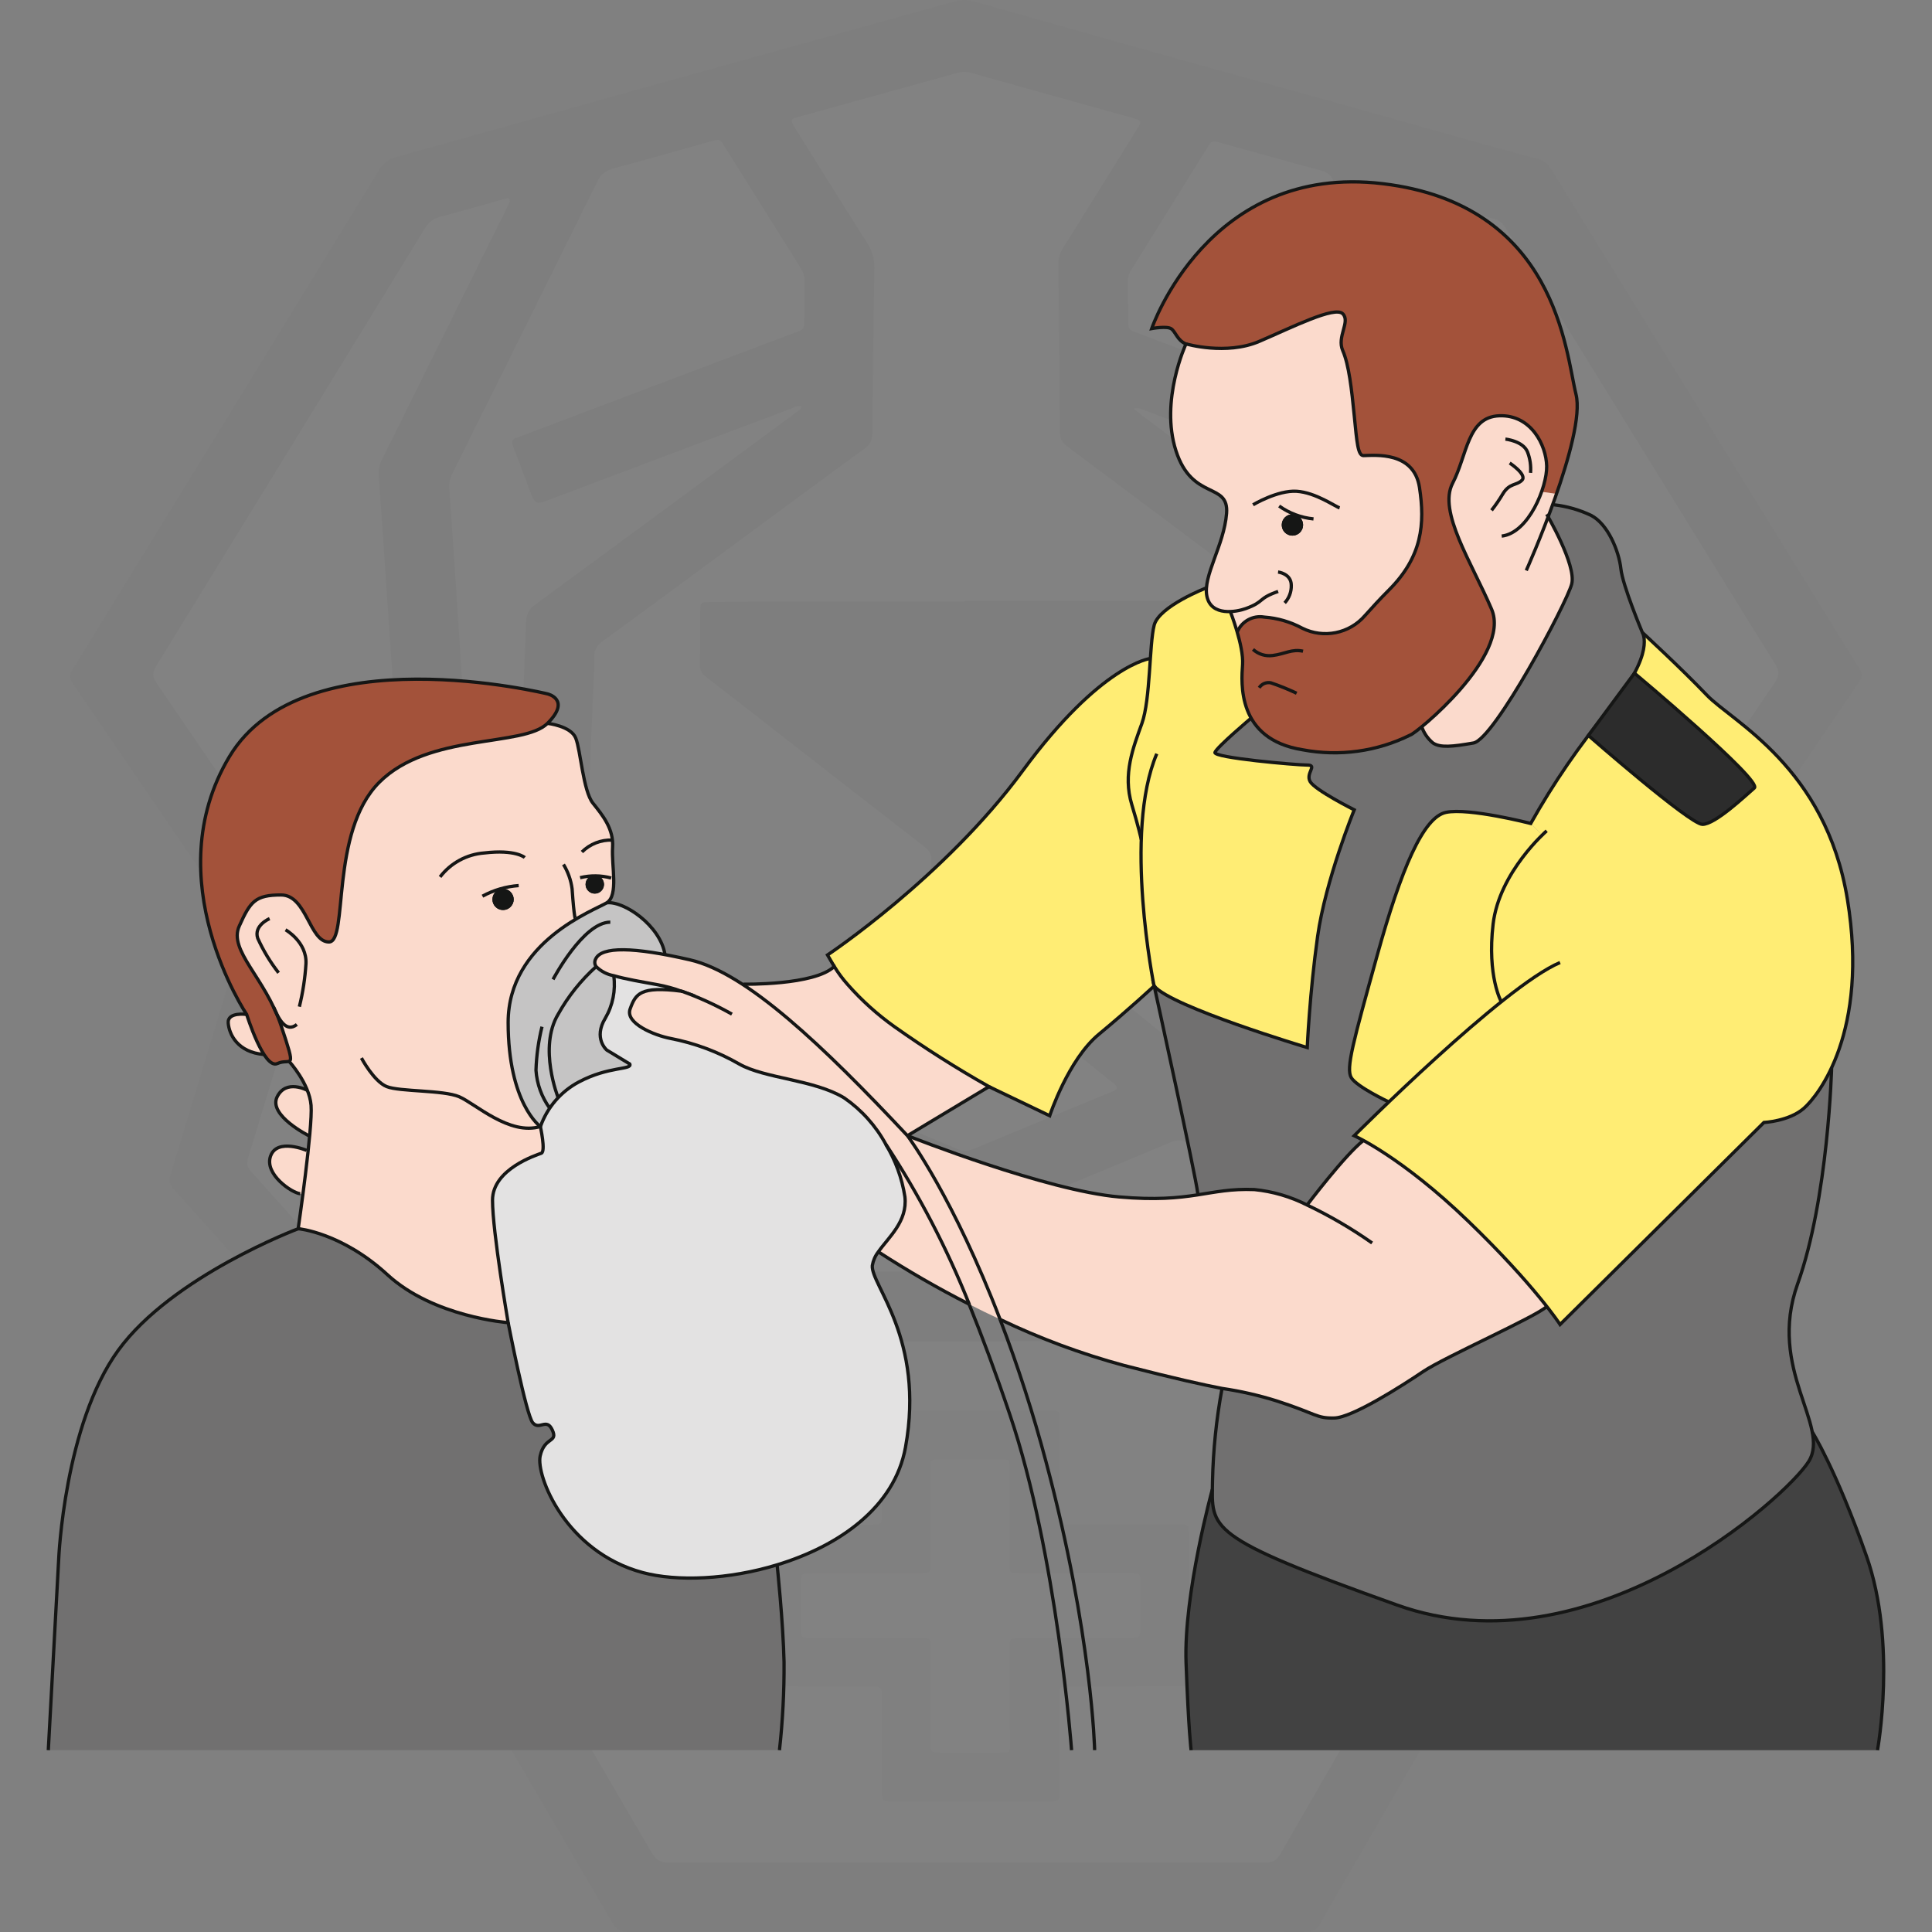 <?xml version="1.0" encoding="UTF-8"?><svg id="Layer_1" xmlns="http://www.w3.org/2000/svg" viewBox="0 0 1000 1000"><rect x="0" y="0" width="1000" height="1000" fill="#808080" stroke="none"/><defs><style>.cls-1{fill:#2c2c2c;}.cls-1,.cls-2{stroke:#151615;stroke-miterlimit:10;stroke-width:1.7px;}.cls-3{fill:#fff;}.cls-2{fill:none;}.cls-4{fill:#c5c4c4;}.cls-5{fill:#fbdacc;}.cls-6{opacity:.02;}.cls-7{fill:#ffed74;}.cls-8{fill:#717070;}.cls-9{fill:#a3523a;}.cls-10{fill:#333;}.cls-11{fill:#424242;}.cls-12{fill:#e3e2e2;}.cls-13{fill:#979593;}.cls-14{fill:#151615;}</style></defs><g class="cls-6"><path class="cls-10" d="m500.188,999.897c-58.275.002-116.551-.047-174.826.103-4.239.011-6.445-1.361-8.557-4.986-31.178-53.51-62.485-106.946-93.909-160.312-2.213-3.759-2.514-6.54-.129-10.381,6.625-10.667,12.787-21.62,19.109-32.475,2.304-3.956,2.292-3.99-.881-7.537-37.682-42.129-75.369-84.253-113.056-126.378-12.679-14.172-25.304-28.393-38.093-42.465-2.158-2.374-2.53-4.366-1.592-7.44,12.161-39.857,24.128-79.773,36.275-119.634,1.061-3.48.844-6.12-1.278-9.22-28.58-41.748-56.989-83.613-85.578-125.356-1.911-2.79-1.741-4.621-.07-7.338,53.004-86.192,105.947-172.421,158.791-258.711,2.177-3.555,4.791-5.412,8.772-6.515,41.828-11.59,83.588-23.426,125.4-35.076,54.568-15.203,109.169-30.284,163.738-45.483,3.308-.921,6.389-.927,9.69.003,52.515,14.792,104.972,29.797,157.601,44.173,44.898,12.264,89.565,25.347,134.502,37.462,3.064.826,5.071,2.448,6.755,5.182,45.845,74.415,91.773,148.779,137.686,223.152,7.331,11.876,14.599,23.792,22.033,35.604,1.496,2.377,1.57,3.957-.124,6.444-28.584,41.957-56.991,84.035-85.563,126.002-2.118,3.111-2.234,5.784-1.191,9.23,11.829,39.047,23.421,78.167,35.381,117.174,1.56,5.089,1.011,8.356-2.642,12.415-49.254,54.717-98.31,109.612-147.372,164.502-5.158,5.771-5.558,3.993-1.229,11.363,6.009,10.228,11.935,20.508,18.151,30.609,1.812,2.944,1.747,5.102.023,8.069-25.422,43.739-50.715,87.552-76.042,131.346-6.113,10.571-12.426,21.034-18.253,31.76-2.073,3.817-4.597,4.803-8.696,4.794-58.275-.12-116.551-.082-174.826-.08h0Z"/><path class="cls-3" d="m499.284,311.355c-32.103,0-64.205-.024-96.308.013-11.861.014-23.721.157-35.582.268-4.858.045-4.909.076-4.948,4.975-.073,9.073.055,18.15-.191,27.218-.081,2.977.927,4.81,3.214,6.57,13.826,10.635,27.557,21.394,41.321,32.111,23.945,18.645,47.868,37.318,71.872,55.888,2.44,1.888,3.605,3.872,3.473,7.009-.248,5.924-.293,11.867-.119,17.793.092,3.12-1.057,5.113-3.453,7.044-21.591,17.403-43.09,34.921-64.615,52.405-17.87,14.515-35.743,29.027-53.608,43.55-3.135,2.548-5.71,1.989-7.726-1.676-15.625-28.435-31.176-56.912-46.943-85.268-2.486-4.472-3.399-8.873-3.174-13.925,1.701-38.166,3.232-76.34,4.804-114.512.136-3.312.384-6.639.213-9.94-.209-4.022,1.207-6.661,4.592-9.118,22.445-16.294,44.709-32.839,67.036-49.297,22.747-16.768,45.46-33.582,68.295-50.23,2.994-2.183,4.133-4.492,4.155-8.195.171-28.438.491-56.875.965-85.309.079-4.74-1.002-8.714-3.562-12.733-12.557-19.716-24.876-39.585-37.269-59.406-2.924-4.676-2.876-4.846,2.076-6.217,27.382-7.583,54.774-15.129,82.146-22.747,2.285-.636,4.364-.563,6.641.077,27.186,7.643,54.394,15.204,81.595,22.791,1.51.421,3.037.808,4.5,1.361,1.336.505,1.927,1.468,1.087,2.876-.715,1.198-1.429,2.398-2.165,3.583-12.523,20.151-25.022,40.317-37.613,60.425-1.551,2.478-2.186,4.932-2.155,7.857.294,27.742.478,55.485.663,83.228.056,8.368.028,8.349,6.955,13.532,43.999,32.917,87.962,65.88,132.04,98.69,3.436,2.557,4.89,5.317,5.051,9.529,1.129,29.462,2.441,58.917,3.72,88.373.56,12.895,1.144,25.79,1.804,38.68.148,2.886-.454,5.413-1.862,7.966-16.26,29.48-32.434,59.006-48.642,88.514-2.703,4.921-2.719,4.893-7.058,1.377-38.756-31.403-77.516-62.802-116.274-94.202-.948-.768-1.813-1.673-2.848-2.295-2.893-1.74-3.693-4.234-3.536-7.516.275-5.747.377-11.519.166-17.267-.123-3.361,1.161-5.405,3.75-7.407,29.53-22.834,58.976-45.776,88.443-68.69,7.849-6.103,15.635-12.289,23.578-18.267,2.354-1.772,3.207-3.726,3.142-6.629-.212-9.419-.157-18.843-.234-28.265-.039-4.743-.068-4.788-4.996-4.792-26.345-.016-52.69-.008-79.035-.008h-53.384v.21l.003-.002Z"/><path class="cls-3" d="m500.194,964.035c-51.301,0-102.602-.06-153.903.106-4.464.015-6.836-1.528-9.01-5.263-24.22-41.619-48.557-83.171-73.006-124.655-2.029-3.443-2.136-5.982-.074-9.484,24.515-41.648,48.91-83.368,73.181-125.159,2.194-3.778,4.633-5.19,9.051-5.182,53.22.093,106.44-.003,159.659-.103,44.319-.084,88.638-.232,132.958-.37,5.233-.016,10.478.045,15.694-.291,3.456-.222,5.317,1.111,7.034,4.058,13.349,22.915,26.878,45.724,40.341,68.572,11.338,19.24,22.581,38.536,34.074,57.682,1.9,3.165,1.838,5.454.021,8.579-24.555,42.231-49.026,84.511-73.365,126.867-2.006,3.49-4.202,4.747-8.23,4.736-51.475-.14-102.951-.092-154.426-.092h0Z"/><path class="cls-3" d="m848.708,522.957c2.205,7.351,4.352,14.508,6.499,21.666,5.358,17.868,10.614,35.769,16.159,53.579,1.121,3.602.672,6.022-1.877,8.859-41.387,46.065-82.663,92.229-123.966,138.369-2.094,2.339-4.201,4.666-6.311,6.991-1.377,1.517-2.607,1.529-3.699-.346-1.58-2.713-3.205-5.4-4.798-8.105-16.024-27.205-32.098-54.38-47.997-81.658-1.897-3.255-3.968-4.494-7.793-4.48-52.861.188-105.722.167-158.583.263-63.501.115-127.002.334-190.503.347-4.369,0-6.814,1.306-9.036,5.16-16.646,28.861-33.546,57.575-50.387,86.322-.866,1.479-1.496,3.164-2.979,4.203-1.983-.392-2.874-1.997-3.998-3.252-43.177-48.208-86.319-96.446-129.552-144.603-2.057-2.292-2.29-4.227-1.426-7.043,7.362-24,14.58-48.044,21.841-72.075.101-.334.212-.665.315-.998.303-.974.244-2.272,1.409-2.627,1.582-.481,2.03,1.03,2.67,1.966,7.191,10.511,14.348,21.045,21.514,31.573.884,1.298,1.802,2.574,2.642,3.9,1.165,1.839,2.462,2.066,4.337.853,6.151-3.978,12.384-7.829,18.578-11.741,23.595-14.905,47.187-29.814,70.78-44.722.147-.093.296-.184.444-.277,4.4-2.74,4.429-2.756,6.934,1.802,15.206,27.667,30.398,55.343,45.595,83.015,5.626,10.244,11.244,20.491,16.884,30.728,2.428,4.407,2.467,4.419,6.247,1.354,12.057-9.777,24.194-19.457,36.08-29.438,3.141-2.637,5.659-2.836,9.355-1.276,33.092,13.962,66.297,27.657,99.386,41.627,4.36,1.841,8.062,1.824,12.403.004,33.286-13.951,66.683-27.636,99.958-41.615,4.096-1.721,6.878-1.315,10.262,1.523,11.757,9.863,23.778,19.411,35.708,29.068,3.907,3.162,3.938,3.158,6.313-1.171,20.137-36.701,40.271-73.403,60.395-110.111,3.072-5.604,7.368-6.64,12.888-3.109,27.875,17.921,55.741,35.858,83.609,53.79.44.283.917.532,1.294.885,2.197,2.056,3.658,1.091,4.92-1.102.607-1.055,1.36-2.027,2.045-3.038,7.043-10.4,14.07-20.811,21.149-31.186.942-1.381,1.512-3.198,4.293-3.873h-.001Z"/><path class="cls-3" d="m263.941,104.15c-.583,1.248-1.216,2.677-1.91,4.076-13.954,28.119-27.918,56.233-41.874,84.351-7.442,14.995-14.83,30.017-22.347,44.974-1.382,2.751-1.983,5.468-1.77,8.531,2.236,32.185,4.441,64.371,6.59,96.562,1.162,17.399,2.153,34.809,3.303,52.208,1.576,23.84,3.258,47.672,4.839,71.512.669,10.092,1.12,20.199,1.838,30.287.197,2.764-.524,4.556-2.995,6.001-4.966,2.904-9.753,6.111-14.637,9.157-4.183,2.608-4.244,2.619-6.954-1.329-6.317-9.204-12.587-18.441-18.87-27.668-29.356-43.108-58.673-86.244-88.143-129.274-2.221-3.244-2.205-5.495-.173-8.795,46.451-75.455,92.807-150.97,139.08-226.534,1.98-3.233,4.345-5.054,7.967-6.006,11.124-2.925,22.175-6.126,33.251-9.231,1.167-.327,2.413-1.025,2.803,1.18l.002-.002Z"/><path class="cls-3" d="m736.114,103.966c1.185-.945,2.374-.379,3.513-.061,11.248,3.137,22.464,6.396,33.749,9.396,3.219.856,4.893,2.93,6.5,5.537,28.37,46.027,56.789,92.024,85.197,138.027,17.87,28.938,35.673,57.917,53.691,86.762,2.266,3.628,2.295,6.121-.154,9.717-35.538,52.187-70.914,104.484-106.328,156.756-.489.722-.969,1.45-1.463,2.168-1.086,1.577-2.379,1.821-4.009.75-5.831-3.83-11.664-7.657-17.545-11.409-2.234-1.425-1.877-3.473-1.737-5.577.892-13.396,1.771-26.793,2.622-40.192,1.227-19.32,2.381-38.644,3.648-57.961,2.477-37.757,5.009-75.51,7.525-113.265.835-12.525,1.653-25.052,2.559-37.572.22-3.039-.273-5.76-1.66-8.54-21.559-43.223-43.04-86.485-64.499-129.759-.74-1.492-2.107-2.857-1.608-4.778h-.001Z"/><path class="cls-3" d="m414.914,210.311c-.755,2.181-2.459,2.895-3.826,3.903-44.637,32.924-89.257,65.87-133.998,98.651-3.496,2.562-4.729,5.274-4.872,9.498-1.049,31.029-2.355,62.049-3.575,93.072-.604,15.34-1.343,30.677-1.696,46.023-.088,3.807-1.334,6.058-4.592,7.87-4.697,2.613-9.153,5.66-13.501,8.389-1.789-.962-1.501-2.291-1.577-3.456-.912-14.097-1.766-28.197-2.716-42.292-1.561-23.137-3.222-46.268-4.764-69.406-1.23-18.447-2.306-36.904-3.524-55.352-1.194-18.095-2.469-36.185-3.739-54.276-.187-2.669.236-5.084,1.463-7.547,25.118-50.417,50.2-100.852,75.155-151.35,1.859-3.762,4.226-5.775,8.33-6.86,16.85-4.454,33.599-9.29,50.385-13.985,4.687-1.311,4.713-1.327,7.169,2.596,13.144,20.994,26.256,42.008,39.437,62.978,1.353,2.152,2.047,4.308,1.996,6.867-.133,6.628-.063,13.259-.121,19.889-.042,4.768-.058,4.817-4.378,6.452-16.956,6.416-33.928,12.788-50.887,19.197-30.494,11.523-60.982,23.06-91.473,34.591-.652.247-1.29.555-1.962.718-2.797.678-2.973,2.291-2.026,4.708,2.862,7.305,5.586,14.663,8.346,22.008,3.089,8.221,3.068,8.192,11.355,5.065,41.427-15.63,82.858-31.252,124.309-46.821,1.56-.586,3.091-1.687,5.284-1.131h-.002Z"/><path class="cls-3" d="m586.813,211.525c2.892-.717,4.408.381,5.99.976,41.621,15.641,83.228,31.321,124.836,46.996.326.123.638.285.966.403,3.901,1.398,3.928,1.407,5.543-2.727,1.65-4.224,3.246-8.468,4.852-12.709,1.543-4.078,3.071-8.161,4.6-12.244,1.644-4.39,1.656-4.432-2.98-6.192-19.888-7.551-39.783-15.082-59.68-22.608-27.397-10.363-54.801-20.71-82.196-31.079-4.671-1.768-4.712-1.803-4.803-6.694-.119-6.455-.088-12.913-.237-19.368-.054-2.361.502-4.41,1.754-6.418,13.2-21.171,26.34-42.38,39.529-63.558,2.233-3.586,2.32-3.61,6.817-2.37,17.478,4.821,34.921,9.772,52.436,14.455,2.886.772,4.428,2.281,5.658,4.783,8.7,17.687,17.468,35.34,26.236,52.994,16.139,32.495,32.163,65.048,48.57,97.406,2.654,5.234,2.713,10.271,2.352,15.666-1.26,18.794-2.498,37.59-3.75,56.385-1.647,24.715-3.329,49.428-4.939,74.146-1.191,18.276-2.265,36.559-3.442,54.836-.628,9.748-1.334,19.492-2.067,29.233-.277,3.677-.875,3.988-4.058,2.046-4.02-2.453-7.905-5.13-11.94-7.557-2.339-1.407-3.227-3.226-3.333-5.98-.939-24.583-2-49.162-3.065-73.741-.974-22.485-2.085-44.966-2.913-67.456-.137-3.718-2.061-5.573-4.68-7.529-43.749-32.676-87.461-65.402-131.173-98.128-1.495-1.12-2.905-2.354-4.885-3.966h.002Z"/><path class="cls-3" d="m578.224,563.304c-1.331,1.547-3.269,1.967-5.008,2.688-23.005,9.531-46.047,18.972-69.016,28.585-3.123,1.307-5.742,1.376-8.897.044-22.941-9.685-45.958-19.189-68.943-28.769-1.428-.595-3.014-.942-4.161-2.29-.139-1.623,1.243-2.268,2.25-3.086,24.067-19.553,48.143-39.095,72.238-58.614,3.452-2.796,3.52-2.763,7.049.093,23.694,19.18,47.384,38.366,71.053,57.577,1.312,1.065,3.021,1.841,3.436,3.772h0Z"/><path class="cls-13" d="m502.629,730.102c13.604,0,27.208-.02,40.811.009,4.861.011,4.922.065,4.925,4.956.009,15.176-.032,30.351-.053,45.527-.002,1.221-.019,2.442.005,3.663.089,4.661.093,4.739,4.644,4.753,11.336.034,22.673-.008,34.009-.022,7.848-.01,15.697-.068,23.545-.017,4.486.029,4.791.292,4.801,4.746.06,24.944.075,49.888.06,74.831-.003,4.218-.105,4.296-4.503,4.31-17.964.057-35.928.063-53.891.087-1.395.002-2.791-.026-4.186.008-4.35.105-4.436.114-4.46,4.389-.052,8.896-.004,17.792.005,26.688.009,7.849.067,15.699.016,23.548-.029,4.513-.247,4.753-4.761,4.766-16.743.046-33.486.021-50.229.021-10.639,0-21.278.032-31.916-.017-4.751-.022-5.019-.281-5.023-5.065-.015-15.699.037-31.398.059-47.096.002-1.395-.012-2.791-.045-4.186-.044-1.872-.987-2.922-2.885-2.996-1.393-.055-2.789-.057-4.184-.059-17.789-.026-35.579-.047-53.368-.073-1.395-.002-2.79-.042-4.185-.044-1.748-.002-2.517-.915-2.503-2.608.009-1.046-.024-2.093-.023-3.139.02-23.897.041-47.794.062-71.692,0-.523-.01-1.047.006-1.57.135-4.411.315-4.676,4.884-4.686,17.789-.04,35.579-.015,53.369-.015,1.395,0,2.791.025,4.186-.008,4.492-.105,4.588-.137,4.593-4.841.017-15.35-.024-30.7-.043-46.05-.001-1.221-.024-2.443.006-3.663.109-4.319.126-4.424,4.414-4.438,13.952-.046,27.905-.017,41.858-.018h0Z"/><path class="cls-3" d="m556.375,814.231c9.764,0,19.528-.037,29.292.017,4.199.023,4.524.324,4.562,4.424.076,8.021.069,16.043.007,24.065-.036,4.693-.372,5.026-5.111,5.034-18.308.034-36.615.014-54.923.015-1.22,0-2.443-.047-3.661.014-3.499.173-3.887.46-3.92,3.988-.077,8.195-.044,16.392-.021,24.588.026,9.066.072,18.131.15,27.197.028,3.222-.039,3.435-3.533,3.518-4.182.1-8.369.03-12.553.031-6.451,0-12.903.022-19.354-.008-5.561-.025-5.617-.057-5.627-5.469-.028-15.52.004-31.04-.018-46.56-.011-7.908.808-7.291-7.314-7.295-18.133-.009-36.266.008-54.4-.011-5.394-.006-5.426-.045-5.435-5.571-.012-7.498.007-14.997.061-22.495.038-5.332.11-5.404,5.718-5.409,18.308-.019,36.615-.007,54.923-.008,7.069,0,6.385.265,6.385-6.628,0-15.694-.048-31.389-.045-47.083.001-5.183.045-5.221,5.184-5.234,10.287-.027,20.574-.032,30.861.003,4.921.017,4.976.068,4.984,4.92.027,15.52.008,31.04.008,46.56,0,1.221-.037,2.443.011,3.662.143,3.651.163,3.757,3.952,3.779,9.938.057,19.876.019,29.815.019v-.061l.002-.002Z"/></g><g id="Groupe_10"><g id="Groupe_9"><path id="Tracé_131" class="cls-11" d="m966.104,805.379c15.842,45.118,5.695,100.501,5.695,100.501h-355.276s-1.309-9.61-2.619-45.184c-1.309-35.573,13.577-89.778,13.577-89.778h0c-.34,21.04,1.977,26.461,95.722,59.874,99.807,35.626,201.487-55.907,212.93-74.368,2.591-4.675,3.249-10.178,1.833-15.332,0,0,12.203,19.129,28.137,64.286Z"/><path id="Tracé_132" class="cls-7" d="m798.267,432.166l-5.957-5.944c11.728-20.883,25.312-40.667,40.588-59.114,24.458-29.197,17.152-39.698,17.152-39.698,0,0,20.333,18.723,33.374,32.418,13.04,13.695,61.668,37.184,72.77,105.712,6.664,41.19,0,69.523-8.17,87.028v.079c-3.376,7.893-8.269,15.046-14.402,21.053-7.62,6.664-20.674,7.28-20.674,7.28l-105.516,104.573s-2.095-3.234-6.874-9.348c-12.518-15.582-26.078-30.298-40.588-44.045-16.234-16.245-34.497-30.327-54.336-41.897-3.09-1.689-4.779-2.448-4.779-2.448,0,0,7.136-7.136,17.898-17.466,15.384-14.716,38.271-35.966,58.237-51.874,0,0-7.411-13.093-4.242-40.195,2.632-21.931,19.351-40.09,25.518-46.113Z"/><path id="Tracé_133" class="cls-8" d="m948.036,552.647c-.079,2.619-1.977,68.45-17.584,111.853-12.006,33.544,4.046,58.46,7.555,76.58,1.416,5.154.758,10.657-1.833,15.332-11.443,18.461-113.11,109.98-212.93,74.368-93.732-33.413-96.063-38.833-95.722-59.874,0-1.309,0-2.828.079-4.321.34-16.085,1.987-32.115,4.923-47.933,9.616,1.425,19.104,3.614,28.372,6.546,20.713,6.677,20.438,9.034,29.747,8.811,9.309-.223,35.089-16.707,46.035-24.065,10.946-7.358,58.394-28.385,63.867-33.649h0c4.779,6.101,6.874,9.348,6.874,9.348l105.529-104.573s13.093-.615,20.661-7.28c6.149-6.035,11.051-13.219,14.428-21.145Z"/><path id="Tracé_134" class="cls-8" d="m850.062,327.396s7.319,10.474-17.165,39.711c-15.282,18.442-28.867,38.227-40.588,59.114,0,0-32.182-8.249-43.966-5.735-11.784,2.514-23.148,29.367-35.573,74.276-12.425,44.909-16.209,58.237-13.355,63.003,2.854,4.766,19.417,12.582,19.417,12.582-10.749,10.33-17.885,17.466-17.885,17.466,0,0,1.676.759,4.766,2.448-9.532,7.397-29.145,33.4-29.145,33.4-8.543-4.294-17.799-6.987-27.312-7.947-9.802-.167-19.593.742-29.197,2.71v-.589c-.956-8.772-21.891-104.455-22.546-107.427,8.89,10.749,79.133,31.803,79.133,31.803,0,0,1.218-28.294,5.381-57.543,4.164-29.25,18.998-65.464,18.998-65.464,0,0-20.294-10.186-22.808-14.599-2.514-4.412,4.124-8.589-1.584-8.589s-48.653-3.81-47.711-6.546c.943-2.736,18.71-17.78,18.71-17.78,4.268,7.502,12.163,14.075,26.696,16.353,18.866,3.596,38.39.92,55.592-7.62,2.145-1.186,4.145-2.618,5.957-4.268,1.125,3.289,3.131,6.205,5.8,8.432,3.81,2.514,10.173,1.898,20.949,0,10.775-1.898,48.313-72.469,50.866-82.302,2.186-8.51-9.165-29.367-12.203-34.788.799-2.095,1.61-4.229,2.409-6.442l.576.183c6.626.769,13.083,2.613,19.116,5.46,8.89,4.465,14.599,18.762,15.554,27.652.956,8.89,11.116,33.046,11.116,33.046Z"/><path id="Tracé_135" class="cls-9" d="m815.732,204.1c2.619,10.474-3.273,32.038-10.068,51.599l-7.738-1.139c1.62-4.245,2.505-8.734,2.619-13.276-.236-10.789-8.013-26.696-24.562-26.042-16.549.655-16.497,20.281-24.13,34.932-7.633,14.651,9.833,40.994,20.176,65.137,8.379,19.561-22.625,49.753-36.163,60.869-1.811,1.647-3.805,3.079-5.944,4.268-17.205,8.545-36.734,11.226-55.605,7.633-14.586-2.291-22.441-8.851-26.696-16.392-5.839-10.226-4.844-22.258-4.465-27.796-.065-5.683-1.006-11.323-2.789-16.72,2.275-5.512,8.045-8.733,13.931-7.777,6.876.504,13.568,2.454,19.639,5.722,11.06,5.527,24.462,2.829,32.523-6.546,3.587-4.072,7.712-8.537,12.32-13.093,17.361-17.374,18.723-34.343,15.869-53.092-2.854-18.749-22.886-16.667-28.988-16.51-2.894,0-3.43-7.018-4.766-20.713-1.336-13.695-2.789-26.356-5.983-33.636s4.15-14.952,0-19.076c-4.15-4.124-26.042,6.992-43.207,14.311-17.165,7.319-37.969,1.309-37.969,1.309-4.491-1.912-5.342-6.219-7.555-7.856-2.213-1.637-10.147-.118-10.147-.118,0,0,29.21-85.811,119.486-75.009,90.276,10.802,94.78,87.382,100.213,109.011Z"/><path id="Tracé_136" class="cls-5" d="m797.926,254.521l7.738,1.139c-.642,1.833-1.309,3.627-1.951,5.42-.786,2.213-1.597,4.334-2.396,6.442,3.051,5.42,14.402,26.277,12.203,34.775-2.619,9.846-40.038,80.403-50.879,82.302s-17.152,2.527-20.949,0c-2.665-2.222-4.667-5.135-5.787-8.419,13.538-11.05,44.516-41.308,36.149-60.869-10.33-24.143-27.796-50.539-20.176-65.15,7.62-14.612,7.633-34.33,24.143-34.958,16.51-.628,24.327,15.253,24.562,26.042-.126,4.544-1.025,9.034-2.658,13.276Z"/><path id="Tracé_137" class="cls-5" d="m632.523,718.651c-9.466-1.872-24.025-5.028-50.761-11.941-22.063-5.981-43.537-13.957-64.155-23.829-24.025-62.584-46.977-93.784-47.933-95.041,2.173.838,71.893,28.346,109.417,31.659,13.606,1.416,27.339,1.046,40.85-1.1,9.603-1.975,19.395-2.884,29.197-2.71,9.538.953,18.819,3.656,27.377,7.974,0,0,19.639-26.016,29.145-33.413,19.842,11.571,38.109,25.653,54.349,41.897,14.503,13.758,28.063,28.477,40.588,44.058h0c-5.499,5.237-52.882,26.186-63.88,33.636-10.998,7.45-36.66,23.829-46.035,24.078s-9.034-2.147-29.747-8.812c-9.284-2.903-18.785-5.062-28.412-6.455Z"/><path id="Tracé_138" class="cls-7" d="m792.322,426.221l5.944,5.944c-6.18,6.023-22.886,24.183-25.439,46.139-3.155,27.05,4.242,40.208,4.242,40.208-19.954,15.895-42.827,37.145-58.237,51.861,0,0-16.549-7.856-19.417-12.582-2.867-4.727.903-18.121,13.355-63.029,12.451-44.909,23.829-71.736,35.586-74.289s43.966,5.748,43.966,5.748Z"/><path id="Tracé_139" class="cls-5" d="m636.792,316.49c-5.132.183-10.671-1.309-12.045-7.856-.288-1.443-.367-2.92-.236-4.386.733-10.265,9.27-24.183,10.383-38.519,1.309-16.51-17.767-6.363-26.186-32.418-8.419-26.055,5.132-55.291,5.132-55.291,0,0,20.752,6.023,37.969-1.309s39.082-18.461,43.207-14.297c4.124,4.164-3.155,11.784,0,19.063,3.155,7.28,4.609,19.993,5.983,33.636,1.375,13.643,1.872,20.752,4.766,20.713,6.101-.157,26.186-2.252,28.988,16.523,2.802,18.775,1.493,35.731-15.869,53.079-4.609,4.609-8.733,9.073-12.32,13.158-8.058,9.38-21.463,12.078-32.523,6.546-6.071-3.267-12.763-5.217-19.639-5.722-5.922-1.012-11.755,2.212-14.049,7.764-1.689-5.918-3.561-10.684-3.561-10.684Zm34.33-49.884c-.677-.277-1.402-.419-2.134-.419-3.051-.014-5.537,2.448-5.551,5.499-.014,3.051,2.448,5.537,5.499,5.551,3.051.014,5.537-2.448,5.551-5.499h0c-.016-2.217-1.334-4.217-3.365-5.106v-.026Z"/><path id="Tracé_140" class="cls-7" d="m590.796,434.535h0s-1.597-7.319-4.923-18.107c-4.805-15.829.773-29.642,5.237-42.028,2.789-7.712,3.587-21.708,4.425-33.544.224-5.801.876-11.578,1.951-17.283,2.619-9.859,27.115-19.325,27.115-19.325-.145,1.461-.065,2.936.236,4.373,1.309,6.546,6.9,8.052,12.045,7.856,0,0,1.872,4.766,3.587,10.71,1.778,5.393,2.714,11.028,2.776,16.707-.393,5.486-1.309,17.584,4.465,27.809,0,0-17.806,14.952-18.762,17.728-.956,2.776,41.989,6.546,47.711,6.546s-.995,4.124,1.584,8.576,22.795,14.612,22.795,14.612c0,0-14.978,36.32-19.05,65.504-4.072,29.184-5.381,57.609-5.381,57.609,0,0-70.23-21.053-79.133-31.816v-.065c-4.771-24.998-7.008-50.413-6.677-75.86Z"/><path id="Tracé_141" class="cls-14" d="m671.121,266.606c2.035.897,3.349,2.909,3.352,5.132,0,3.051-2.474,5.525-5.525,5.525s-5.525-2.474-5.525-5.525,2.474-5.525,5.525-5.525h0c.744-.018,1.483.116,2.173.393Z"/><path id="Tracé_142" class="cls-7" d="m595.444,340.869c-.838,11.862-1.637,25.858-4.425,33.544-4.412,12.386-9.99,26.186-5.237,42.015,3.326,10.802,4.923,18.121,4.923,18.121h0c-.37,25.412,1.823,50.797,6.546,75.769,0,0-12.7,11.862-28.595,25.021-15.895,13.158-25.439,42.133-25.439,42.133l-31.423-15.031c-16.794-9.491-33.086-19.844-48.81-31.017-8.876-6.283-16.992-13.576-24.183-21.734-2.603-2.914-4.939-6.055-6.978-9.388l-3.47-5.983s60.371-40.077,101.064-95.382c40.693-55.304,66.027-58.067,66.027-58.067Z"/><path id="Tracé_143" class="cls-5" d="m511.899,562.44l-42.225,25.4c-31.279-33.374-60.306-62.008-84.973-78.178l.118-.183s36.83.642,46.977-9.165c2.044,3.325,4.38,6.462,6.978,9.375,7.194,8.154,15.309,15.448,24.183,21.734,15.775,11.165,32.11,21.517,48.941,31.017Z"/><path id="Tracé_144" class="cls-5" d="m352.401,512.936c-3.955-1.39-8.007-2.484-12.124-3.273-8.353-1.584-16.549-2.907-22.625-4.661-3.462-.615-6.657-2.262-9.165-4.727-.824-1.157-.91-2.685-.223-3.928,2.553-5.499,14.677-6.18,35.848-2.213,4.006.72,8.314,1.597,12.962,2.619,9.858,2.692,19.184,7.049,27.574,12.883,24.68,16.183,53.681,44.817,84.973,78.191h0c.956,1.309,23.908,32.457,47.933,95.028-5.604-2.619-10.972-5.237-16.052-7.856-11.563-29.003-26.039-56.759-43.207-82.839-5.194-9.558-12.563-17.761-21.512-23.947-15.607-9.532-41.007-9.99-54.349-17.544-11.056-6.369-23.096-10.851-35.626-13.263-8.157-1.584-23.567-7.751-20.857-15.253,2.998-7.882,5.394-11.771,26.448-9.217Z"/><path id="Tracé_145" class="cls-5" d="m501.595,675.065c-16.125-8.214-31.81-17.265-46.99-27.115,5.237-7.502,15.214-15.711,13.774-28.529-1.505-9.641-4.885-18.893-9.951-27.233,17.156,26.094,31.619,53.863,43.167,82.878Z"/><path id="Tracé_146" class="cls-12" d="m451.554,655.046c-.956,9.833,27.338,37.825,17.152,94.086-5.682,31.305-34.775,51.219-66.433,60.83-25.125,7.659-51.861,8.772-69.602,4.006-40.038-10.841-55.304-50.237-53.066-60.437,2.239-10.199,9.309-6.704,6.324-13.342-2.985-6.638-6.677.34-10.147-3.823-3.47-4.164-12.766-51.756-12.766-51.756,0,0-8.091-47.134-8.091-63.383s22.886-23.41,25.256-24.34c2.37-.93-.458-13.813-.458-13.813,1.985-5.554,5.107-10.633,9.165-14.913,3.092-3.295,6.712-6.052,10.71-8.157,15.567-8.235,27.652-6.18,26.356-9.27l-11.875-7.28s-7.162-6.023-.72-16.51c3.845-6.638,5.361-14.371,4.308-21.97,6.062,1.754,14.258,3.09,22.611,4.661,4.117.787,8.17,1.882,12.124,3.273-21.053-2.553-23.449,1.309-26.317,9.27-2.697,7.502,12.7,13.695,20.87,15.253,12.525,2.419,24.561,6.906,35.613,13.276,13.355,7.555,38.755,8.013,54.349,17.544,8.951,6.183,16.32,14.387,21.512,23.947,5.065,8.34,8.446,17.592,9.951,27.233,1.453,12.779-8.497,20.949-13.761,28.516-1.6,2.071-2.654,4.511-3.064,7.096Z"/><path id="Tracé_147" class="cls-8" d="m405.833,860.264c.108,15.239-.684,30.47-2.37,45.616H25.079l5.381-98.93s2.867-69.602,30.86-108.043c27.993-38.441,93.025-62.925,93.025-62.925,0,0,22.428,1.898,46.257,23.829,23.829,21.931,62.414,24.798,62.414,24.798,0,0,9.23,47.684,12.739,51.795,3.509,4.111,7.214-2.789,10.147,3.81,2.933,6.599-4.111,3.208-6.311,13.355-2.2,10.147,13.027,49.583,53.052,60.411,17.728,4.766,44.516,3.666,69.602-4.006,0-.026,3.129,29.302,3.587,50.29Z"/><path id="Tracé_148" class="cls-4" d="m284.475,573.687c-2.012,2.89-3.603,6.05-4.727,9.388,0,0-16.733-11.941-16.733-53.89,0-27.836,19.731-44.346,34.814-53.393,7.699-4.596,14.14-7.214,16.248-8.523,9.034-.956,27.731,11.901,30.114,26.814v.065c-21.158-3.928-33.295-3.273-35.848,2.213-.684,1.246-.592,2.773.236,3.928-7.867,7.068-14.504,15.395-19.639,24.641-10.383,17.309,0,43.207,0,43.207-1.662,1.704-3.157,3.563-4.465,5.551Z"/><path id="Tracé_149" class="cls-4" d="m325.966,550.735c1.309,3.09-10.789,1.034-26.343,9.27-4.004,2.103-7.628,4.86-10.723,8.157,0,0-10.37-25.937,0-43.207,5.135-9.246,11.772-17.573,19.639-24.641,2.508,2.467,5.702,4.12,9.165,4.74,1.059,7.599-.458,15.333-4.308,21.97-6.442,10.474.733,16.51.733,16.51l11.836,7.201Z"/><path id="Tracé_150" class="cls-5" d="m306.222,453.324c-2.424.929-3.635,3.648-2.706,6.072.929,2.424,3.648,3.635,6.072,2.706s3.635-3.648,2.706-6.072c-.448-1.167-1.341-2.108-2.484-2.614h0c-.599-.276-1.252-.419-1.912-.419-.576-.015-1.148.097-1.676.327Zm-163.268,70.819c-.08-.083-.135-.188-.157-.301-.275-.602-.537-1.218-.838-1.833-.161-.295-.301-.602-.419-.917-9.165-18.932-22.585-30.847-17.662-41.793,5.722-12.739,8.288-16.052,21.629-16.052s14.599,24.287,24.785,24.287.301-56.862,26.042-82.603c25.741-25.741,74.708-18.121,87.107-30.52,0,0,12.059,1.309,14.599,7.633,2.54,6.324,3.81,27.338,8.89,33.675,4.425,5.499,9.27,11.443,10.068,19.103.17,1.254.209,2.522.118,3.784-.655,9.532,3.155,24.785-3.024,28.595-2.095,1.309-8.537,3.928-16.196,8.589-15.162,9.034-34.879,25.518-34.879,53.393,0,41.897,16.707,53.89,16.707,53.89,0,0,2.854,12.844.458,13.813s-25.256,8.118-25.256,24.327,8.091,63.396,8.091,63.396c0,0-38.585-2.854-62.427-24.785-23.842-21.931-46.244-23.842-46.244-23.842,0,0,1.1-7.672,2.435-17.767.916-7.018,1.951-15.175,2.763-22.769.275-2.619.537-5.119.733-7.555.646-5.233.9-10.506.759-15.777-.274-2.643-.917-5.235-1.912-7.699h0c-2.318-5.5-5.51-10.589-9.453-15.07,1.637-.681.786-3.614-4.15-18.54-.825-2.304-1.65-4.517-2.619-6.664h.052Zm122.955-58.617c-.018-2.567-2.114-4.633-4.681-4.615-2.567.018-4.633,2.114-4.615,4.681s2.114,4.633,4.681,4.615c2.541-.018,4.597-2.074,4.615-4.615h0v-.065Z"/><path id="Tracé_151" class="cls-14" d="m309.757,453.402c2.425,1.041,3.548,3.851,2.507,6.276s-3.851,3.548-6.276,2.507c-2.425-1.041-3.548-3.851-2.507-6.276.512-1.193,1.487-2.127,2.702-2.586,1.183-.065,2.369-.039,3.548.079h.026Z"/><path id="Tracé_152" class="cls-14" d="m309.731,453.402c-1.183-.12-2.374-.142-3.561-.065.519-.233,1.081-.354,1.65-.353.658.014,1.308.156,1.912.419Z"/><path id="Tracé_153" class="cls-9" d="m283.414,359.173s12.386,2.854,0,15.253c-12.386,12.399-61.366,4.766-87.107,30.506-25.741,25.741-15.869,82.616-26.042,82.616s-11.456-24.3-24.798-24.3-15.895,3.326-21.616,16.065c-4.923,10.946,8.537,22.834,17.649,41.793.131.314.262.615.419.917.275.615.537,1.218.838,1.833.039.107.092.208.157.301.916,2.134,1.794,4.347,2.619,6.638,4.949,14.913,5.787,17.846,4.15,18.553-2.06.128-4.096.511-6.062,1.139-2.213,1.034-4.661-1.178-6.913-4.648-3.729-6.577-6.745-13.534-8.995-20.752,0,0-47.017-69.903-8.89-133.548,38.127-63.645,164.591-32.366,164.591-32.366Z"/><circle id="Ellipse_2" class="cls-14" cx="260.371" cy="465.539" r="5.499"/><path id="Tracé_154" class="cls-5" d="m161.022,572.089c.147,5.275-.107,10.553-.759,15.79h-.458s-20.949-10.474-16.392-20.032c4.452-9.165,14.939-3.849,15.711-3.47h0c.983,2.472,1.622,5.066,1.898,7.712Z"/><path id="Tracé_155" class="cls-5" d="m158.731,595.434h.851c-.799,7.581-1.833,15.711-2.763,22.769l-1.309-.34c-4.242-.353-18.762-10.186-15.371-19.535,3.391-9.348,18.592-2.894,18.592-2.894Z"/><path id="Tracé_156" class="cls-5" d="m127.675,525.073c2.243,7.221,5.259,14.178,8.995,20.752-13.695-1.139-18.042-10.409-18.54-16.314-.498-5.905,9.545-4.439,9.545-4.439Z"/></g></g><g id="Groupe_11"><path id="Tracé_157" class="cls-2" d="m283.401,359.16s-126.438-31.135-164.63,32.418c-38.192,63.553,8.903,133.482,8.903,133.482,0,0,8.903,28.608,15.882,25.426,6.979-3.182,10.173,5.08,1.912-19.705-8.262-24.785-27.338-38.768-21.616-51.481s8.275-16.065,21.616-16.065,14.625,24.327,24.785,24.327.327-56.889,26.042-82.629c25.714-25.741,74.63-18.121,87.081-30.52s.026-15.253.026-15.253Z"/><path id="Tracé_158" class="cls-2" d="m283.401,374.413s12.072,1.309,14.599,7.633,3.81,27.338,8.903,33.688c5.093,6.35,10.802,13.355,10.173,22.886s3.168,24.798-2.998,28.647c-6.167,3.849-51.062,20.019-51.062,61.969s16.68,53.877,16.68,53.877c0,0,2.867,12.87.484,13.8-2.383.93-25.256,8.118-25.256,24.314s8.091,63.383,8.091,63.383c0,0-38.611-2.854-62.44-24.785-23.829-21.931-46.231-23.855-46.231-23.855,0,0,7.62-52.437,6.664-63.88-.956-11.443-11.404-22.769-11.404-22.769"/><path id="Tracé_159" class="cls-2" d="m227.783,453.887c5.514-7.205,13.84-11.715,22.886-12.399,16.209-1.912,20.949,2.37,20.949,2.37"/><circle id="Ellipse_3" class="cls-14" cx="260.371" cy="465.526" r="5.499"/><circle id="Ellipse_4" class="cls-14" cx="668.961" cy="271.699" r="5.499"/><circle id="Ellipse_5" class="cls-14" cx="307.833" cy="457.736" r="4.74"/><path id="Tracé_160" class="cls-2" d="m301.195,440.99c4.178-4.16,9.899-6.394,15.79-6.167"/><path id="Tracé_161" class="cls-2" d="m127.675,525.06s-10.016-1.427-9.545,4.452,4.857,15.148,18.526,16.301"/><path id="Tracé_162" class="cls-2" d="m159.124,564.378s-11.116-6.101-15.711,3.43c-4.596,9.532,16.418,20.032,16.418,20.032"/><path id="Tracé_163" class="cls-2" d="m158.731,595.447s-15.253-6.546-18.67,2.88c-3.417,9.427,11.129,19.207,15.345,19.535"/><path id="Tracé_165" class="cls-2" d="m154.345,635.983s-65.163,24.471-93.13,62.924c-27.966,38.454-30.834,108.056-30.834,108.056l-5.381,98.917"/><path id="Tracé_166" class="cls-2" d="m403.45,905.88c1.68-15.137,2.471-30.36,2.37-45.589-.471-20.949-3.587-50.316-3.587-50.316"/><path id="Tracé_168" class="cls-2" d="m147.798,481.264s11.103,6.258,10.566,17.544c-.466,7.507-1.609,14.957-3.417,22.258"/><path id="Tracé_169" class="cls-2" d="m139.55,475.477s-8.379,3.496-6.154,10.173c2.879,6.361,6.505,12.356,10.802,17.859"/><path id="Tracé_170" class="cls-2" d="m291.663,447.432c2.339,3.846,3.855,8.134,4.452,12.595,1.087,15.816,1.768,15.711,1.768,15.711"/><path id="Tracé_171" class="cls-2" d="m314.078,467.268c9.073-.956,27.718,11.901,30.114,26.801"/><path id="Tracé_172" class="cls-2" d="m517.673,682.973c-24.025-62.623-46.99-93.824-47.933-95.081h0c-43.861-46.755-83.297-84.318-112.599-91.074-29.302-6.756-45.825-6.978-48.823-.458-.684,1.246-.592,2.773.236,3.928,2.506,2.47,5.701,4.123,9.165,4.74,6.062,1.754,14.258,3.129,22.611,4.648,4.187.785,8.307,1.897,12.32,3.326-21.211-2.619-23.646,1.309-26.5,9.23-2.71,7.489,12.7,13.695,20.857,15.253,12.527,2.42,24.566,6.902,35.626,13.263,13.342,7.555,38.742,8.013,54.349,17.544,8.948,6.192,16.316,14.399,21.512,23.96,17.17,26.074,31.646,53.825,43.207,82.826"/><path id="Tracé_173" class="cls-2" d="m352.584,512.975h.079c9.054,3.224,17.815,7.219,26.186,11.941"/><path id="Tracé_174" class="cls-2" d="m352.663,512.975h-.079"/><path id="Tracé_175" class="cls-2" d="m458.427,592.226c5.064,8.336,8.444,17.584,9.951,27.22,1.44,12.818-8.51,20.949-13.774,28.529-1.597,2.061-2.658,4.486-3.09,7.057-.956,9.872,27.351,37.838,17.165,94.086-5.682,31.318-34.775,51.219-66.433,60.83-25.138,7.672-51.874,8.772-69.602,4.006-40.051-10.789-55.304-50.224-53.052-60.371,2.252-10.147,9.309-6.717,6.311-13.355-2.998-6.638-6.677.301-10.147-3.81-3.47-4.111-12.739-51.809-12.739-51.809"/><path id="Tracé_176" class="cls-2" d="m710.204,643.367c-10.641-7.479-21.892-14.049-33.636-19.639-8.53-4.337-17.791-7.054-27.312-8.013-24.078-.956-31.92,7.175-70.06,3.81-37.524-3.273-107.244-30.808-109.417-31.659"/><path id="Tracé_177" class="cls-2" d="m469.674,587.84l42.225-25.4c-16.824-9.504-33.154-19.856-48.928-31.017-8.872-6.308-16.986-13.619-24.183-21.787-2.606-2.911-4.942-6.053-6.978-9.388-10.147,9.846-46.99,9.165-46.99,9.165"/><path id="Tracé_178" class="cls-2" d="m676.555,623.702s19.639-26.016,29.158-33.4"/><path id="Tracé_179" class="cls-2" d="m800.558,676.283c-5.499,5.237-52.882,26.186-63.88,33.596-10.998,7.411-36.66,23.842-46.035,24.078s-9.034-2.134-29.747-8.812c-9.27-2.914-18.758-5.086-28.372-6.494-9.466-1.833-24.025-5.001-50.761-11.901-22.064-5.978-43.538-13.954-64.155-23.829"/><path id="Tracé_180" class="cls-2" d="m454.604,647.95c15.178,9.847,30.863,18.889,46.99,27.089"/><path id="Tracé_181" class="cls-2" d="m807.484,498.206c-29.236,12.242-106.55,89.634-106.55,89.634,0,0,24.549,10.959,59.114,44.333,34.565,33.374,47.436,53.393,47.436,53.393l105.516-104.573s13.027-.642,20.661-7.319c7.633-6.677,33.754-39.632,22.559-108.147-11.194-68.515-59.743-92.069-72.77-105.738-13.027-13.669-33.374-32.418-33.374-32.418,0,0-10.173-24.156-11.129-33.046-.956-8.89-6.664-23.201-15.567-27.652-6.019-2.823-12.458-4.65-19.063-5.407"/><path id="Tracé_182" class="cls-2" d="m431.809,500.275l-3.496-5.983s60.371-40.104,101.064-95.395,66.041-58.054,66.041-58.054"/><path id="Tracé_183" class="cls-2" d="m511.899,562.453l31.423,15.057s9.532-29.001,25.413-42.146c15.882-13.145,28.608-24.994,28.608-24.994,0,0-16.078-79.225,1.401-120.219"/><path id="Tracé_184" class="cls-2" d="m800.558,430.045s-24.549,21.25-27.731,48.274c-3.182,27.024,4.229,40.195,4.229,40.195"/><path id="Tracé_185" class="cls-2" d="m286.256,506.939s15.581-29.629,29.642-29.629"/><path id="Tracé_186" class="cls-2" d="m280.534,531.423c-1.828,7.389-2.872,14.951-3.116,22.559.491,7.084,2.959,13.888,7.123,19.639"/><path id="Tracé_187" class="cls-2" d="m288.9,568.162s-10.383-25.924,0-43.207c5.144-9.236,11.78-17.558,19.639-24.628"/><path id="Tracé_188" class="cls-2" d="m317.679,504.988c1.04,7.607-.49,15.344-4.347,21.983-6.416,10.474.733,16.536.733,16.536l11.915,7.227c1.309,3.103-10.802,1.021-26.369,9.283-9.268,4.928-16.354,13.15-19.862,23.044-16.052,4.923-33.845-11.915-42.12-15.41-8.275-3.496-30.821-2.54-37.485-5.237-6.664-2.697-13.067-14.782-13.067-14.782"/><path id="Tracé_189" class="cls-2" d="m948.049,552.555s-1.689,67.677-17.584,111.944c-15.895,44.267,17.165,73.504,5.722,91.938-11.443,18.435-113.136,109.98-212.943,74.368-99.807-35.613-95.971-39.41-95.657-64.155.35-16.106,2-32.158,4.936-47.999"/><path id="Tracé_190" class="cls-2" d="m971.787,905.88s10.173-55.357-5.722-100.488c-15.895-45.131-28.084-64.299-28.084-64.299"/><path id="Tracé_191" class="cls-2" d="m627.496,770.918s-14.9,54.165-13.59,89.752,2.619,45.21,2.619,45.21"/><path id="Tracé_192" class="cls-2" d="m636.805,316.503s6.992,17.859,6.35,27.39-3.168,38.781,31.148,44.202c18.876,3.579,38.405.899,55.619-7.633,2.867-.628,52.45-40.994,42.12-65.15-10.33-24.156-27.809-50.525-20.189-65.15,7.62-14.625,7.633-34.33,24.156-34.958s24.314,15.253,24.549,26.042c.236,10.789-9.296,34.644-23.279,36.228"/><path id="Tracé_193" class="cls-2" d="m651.744,355.978c1.302-2.003,3.691-3.014,6.036-2.553,4.556,1.534,9.015,3.34,13.355,5.407"/><path id="Tracé_194" class="cls-2" d="m648.562,336.129c2.758,2.504,6.482,3.66,10.173,3.155,6.363-.786,9.872-3.496,15.711-2.226"/><path id="Tracé_195" class="cls-2" d="m648.562,261.277s12.713-7.62,22.572-6.992c9.859.628,20.019,7.947,22.258,8.576"/><path id="Tracé_196" class="cls-2" d="m662.074,261.919c5.247,3.739,11.381,6.041,17.793,6.677"/><path id="Tracé_197" class="cls-2" d="m779.19,227.275s9.165.956,11.443,6.664c1.335,3.44,1.872,7.137,1.571,10.815"/><path id="Tracé_198" class="cls-2" d="m781.416,239.661s9.165,6.049,6.35,8.903c-2.815,2.854-6.35,1.309-9.859,6.992-1.767,2.99-3.731,5.859-5.879,8.589"/><path id="Tracé_199" class="cls-2" d="m789.992,295.279s31.148-69.602,25.741-91.205-9.859-98.197-100.108-109.011c-90.249-10.815-119.499,74.996-119.499,74.996,0,0,7.921-1.453,10.147.131,2.226,1.584,3.051,5.918,7.568,7.856,0,0-13.577,29.236-5.159,55.304,8.419,26.068,27.495,15.882,26.186,32.418-1.309,16.536-12.399,32.405-10.173,42.905s15.201,8.078,20.032,6.35c10.016-3.587,6.049-5.159,16.837-8.903"/><path id="Tracé_200" class="cls-2" d="m613.905,178.006s20.739,6.049,37.891-1.309c17.152-7.358,39.082-18.435,43.207-14.297s-3.182,11.784,0,19.063c3.182,7.28,4.609,19.98,5.957,33.675,1.349,13.695,1.872,20.739,4.792,20.674,6.101-.131,26.12-2.226,28.975,16.523,2.854,18.749,1.506,35.744-15.842,53.079-4.635,4.635-8.772,9.165-12.347,13.171-8.063,9.382-21.472,12.08-32.536,6.546-6.071-3.267-12.763-5.217-19.639-5.722-5.906-1.015-11.722,2.215-13.983,7.764"/><path id="Tracé_201" class="cls-2" d="m800.558,266.187s15.489,26.304,12.949,36.11c-2.54,9.807-40.038,80.377-50.853,82.276-10.815,1.898-17.165,2.553-20.949,0-2.67-2.212-4.681-5.115-5.813-8.393"/><path id="Tracé_202" class="cls-2" d="m647.607,371.69s-17.793,14.991-18.749,17.754c-.956,2.763,42.015,6.546,47.711,6.546s-.982,4.137,1.571,8.576c2.553,4.438,22.808,14.599,22.808,14.599,0,0-14.86,36.32-18.958,65.53-4.098,29.21-5.368,57.517-5.368,57.517,0,0-70.571-21.145-79.212-31.855,0,0,21.616,98.576,22.572,107.493"/><path id="Tracé_203" class="cls-2" d="m850.062,327.383s7.306,10.474-17.165,39.737c-15.272,18.445-28.856,38.225-40.588,59.101,0,0-32.182-8.262-43.94-5.722-11.757,2.54-23.174,29.367-35.613,74.263-12.438,44.896-16.196,58.263-13.342,63.029,2.854,4.766,19.43,12.569,19.43,12.569"/><path id="Tracé_204" class="cls-2" d="m624.498,304.248s-24.549,9.479-27.102,19.338c-2.553,9.859-1.898,38.454-6.35,50.853-4.452,12.399-10.016,26.186-5.237,42.015,3.313,10.828,4.923,18.121,4.923,18.121"/><path id="Tracé_205" class="cls-2" d="m501.595,675.052c6.546,16.13,13.538,34.788,21.132,57.229,24.405,72.155,31.92,173.599,31.92,173.599"/><path id="Tracé_206" class="cls-2" d="m517.646,682.947c9.235,24.158,17.181,48.79,23.803,73.792,23.829,89.32,25.138,149.128,25.138,149.128"/><path id="Tracé_207" class="cls-2" d="m661.524,296.078s6.834.786,6.834,6.834c.123,3.388-1.106,6.685-3.417,9.165"/><path id="Tracé_208" class="cls-2" d="m141.514,521.106c2.619,6.101,6.429,13.734,12.137,9.165"/><path id="Tracé_209" class="cls-2" d="m249.713,463.864c5.791-3.148,12.188-5.023,18.762-5.499"/><path id="Tracé_210" class="cls-2" d="m316.343,454.463c-5.264-1.411-10.799-1.47-16.091-.17"/></g><path class="cls-1" d="m822.148,380.684s52.437,45.891,59.01,45.995c6.573.105,22.507-15.07,26.88-18.814s-62.047-59.442-62.047-59.442l-23.842,32.261Z"/></svg>